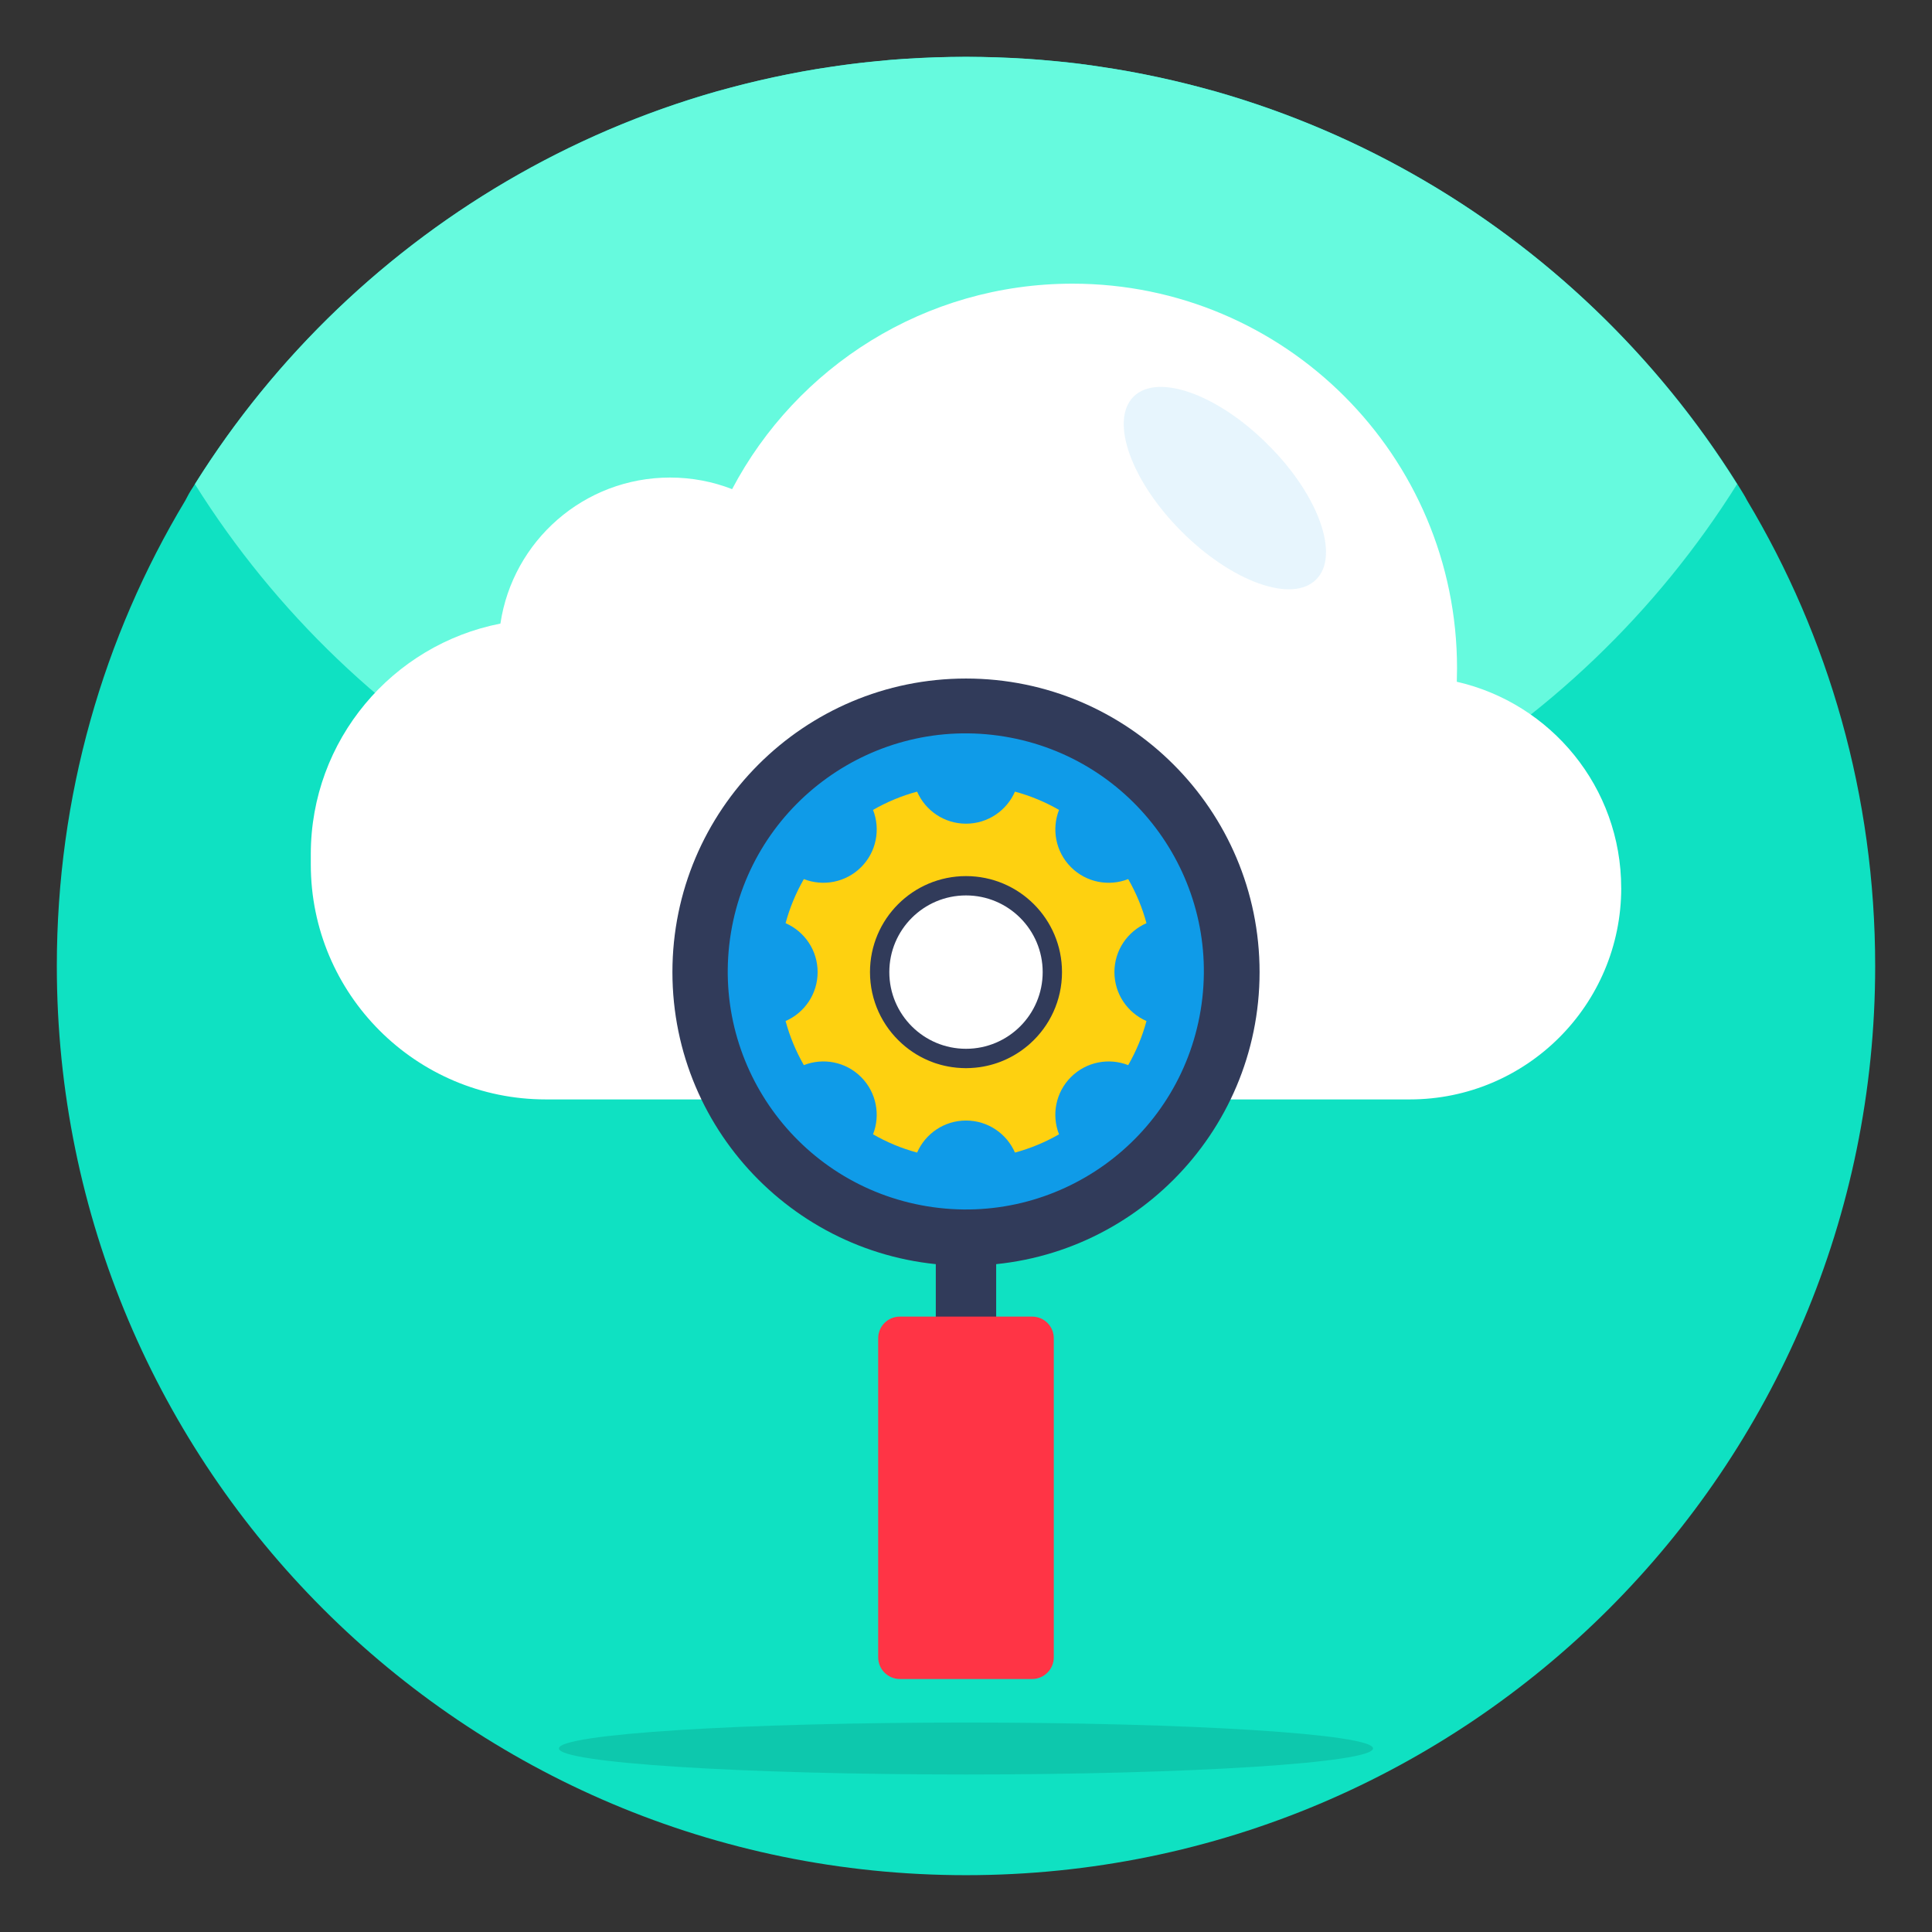<?xml version="1.0" encoding="UTF-8" standalone="no"?><!-- icon666.com - MILLIONS OF FREE VECTOR ICONS --><svg width="1024" height="1024" id="Layer_1" enable-background="new 0 0 68 68" viewBox="0 0 68 68" xmlns="http://www.w3.org/2000/svg"><rect x="0" y="0" width="68" height="68" fill="#333333" stroke="none"/><g><g><path d="m66 34c0 17.68-14.33 32-32 32s-32-14.32-32-32c0-5.98 1.64-11.59 4.52-16.38.08-.16.17-.32.27-.47 4.15-6.69 10.7-11.73 18.45-13.94 1.02-.28 2.05-.52 3.1-.71.25-.04.5-.09.75-.12.62-.1 1.24-.18 1.88-.23.29-.04.58-.06.88-.08h.03c.35-.02.7-.04 1.05-.05.35-.01.71-.02 1.07-.02s.72.01 1.07.02c.35.01.7.03 1.05.05h.03c.28.02.55.04.83.07.65.05 1.29.13 1.93.24.25.03.5.08.75.12 1.05.19 2.08.43 3.1.71 7.75 2.21 14.3 7.25 18.46 13.94.09.15.19.3.27.46 2.87 4.79 4.51 10.4 4.51 16.39z" fill="#0fe1c2"/></g><g><path d="m61.14 17.04c-5.66 9.03-15.7 15.03-27.14 15.03s-21.48-6-27.14-15.03c5.65-9.03 15.7-15.04 27.14-15.04s21.49 6.01 27.14 15.04z" fill="#66fade"/></g><g><g><g><path d="m57.062 31.253c0 2.055-.833 3.916-2.18 5.263-1.347 1.347-3.208 2.18-5.264 2.18h-30.406c-4.569 0-8.273-3.703-8.273-8.272v-.359c0-4.021 2.87-7.373 6.674-8.117.433-2.909 2.941-5.14 5.97-5.14.77 0 1.508.144 2.185.408 2.267-4.301 6.782-7.232 11.98-7.232 7.475 0 13.535 6.06 13.535 13.535 0 .159-.003.318-.008.477 3.313.753 5.786 3.718 5.786 7.259z" fill="#fff"/></g></g><g opacity=".1"><path d="m46.327 20.393c-.842.853-2.967.086-4.737-1.683-1.781-1.78-2.536-3.906-1.694-4.748.842-.842 2.967-.086 4.737 1.694 1.781 1.77 2.536 3.896 1.694 4.737z" fill="#0f9be8"/></g></g><g><g><g><path d="m34 23.882c-5.704-0-10.333 4.629-10.333 10.333-0 5.704 4.629 10.333 10.333 10.333 5.704 0 10.333-4.629 10.333-10.333 0-5.704-4.629-10.333-10.333-10.333zm-0 17.805c-4.127-0-7.472-3.345-7.472-7.472s3.345-7.472 7.472-7.472 7.472 3.345 7.472 7.472c-0 4.127-3.345 7.472-7.472 7.472z" fill="#313b5a"/></g></g><g><path d="m32.937 43.314h2.125v4.216h-2.125z" fill="#313b5a"/></g><g><path d="m37.09 47.103-0 11.23c-0.0.42-.343.763-.763.763l-4.655-0c-.42-0-.763-.343-.763-.763l0-11.23c0-.426.343-.763.763-.763l4.655 0c.42 0.0.763.337.763.763z" fill="#ff3445"/></g><g><ellipse cx="33.999" cy="34.215" fill="#0f9be8" rx="8.376" ry="8.376" transform="matrix(.162 -.987 .987 .162 -5.285 62.205)"/></g></g><g opacity=".11"><path d="m48.326 61.539c0 .506-6.416.917-14.327.917s-14.327-.411-14.327-.917c0-.506 6.416-.911 14.327-.911s14.327.405 14.327.911z"/></g><g><g><path d="m40.352 35.937c-.148.549-.366 1.069-.643 1.552-.674-.264-1.47-.124-2.015.42-.545.545-.685 1.341-.42 2.015-.482.277-1.003.495-1.551.643-.289-.664-.951-1.128-1.722-1.128s-1.433.464-1.722 1.128c-.549-.148-1.069-.366-1.551-.643.264-.674.124-1.47-.42-2.015-.545-.545-1.34-.685-2.015-.42-.277-.483-.495-1.003-.643-1.552.664-.289 1.128-.951 1.128-1.722 0-.771-.464-1.433-1.128-1.722.148-.549.366-1.069.643-1.552.674.264 1.47.124 2.015-.42s.685-1.341.42-2.015c.482-.277 1.003-.495 1.551-.643.289.664.951 1.128 1.722 1.128s1.433-.464 1.722-1.128c.549.148 1.069.366 1.551.643-.264.674-.124 1.47.42 2.015.545.545 1.341.685 2.015.42.277.483.495 1.003.643 1.552-.664.289-1.128.951-1.128 1.722-0.0.771.464 1.433 1.128 1.722z" fill="#fed110"/></g><g><g><path d="m37.379 34.215c0 .999-.433 1.898-1.123 2.516-.484.435-1.094.731-1.767.829-.108.015-.216.026-.327.031-.054.003-.108.005-.162.005s-.108-.003-.162-.005c-.111-.005-.219-.015-.327-.031-.178-.026-.353-.064-.52-.118-.054-.015-.108-.033-.16-.054-.404-.149-.773-.373-1.087-.657-.69-.618-1.123-1.517-1.123-2.516 0-1.867 1.512-3.379 3.379-3.379s3.379 1.512 3.379 3.379z" fill="#313b5a"/></g><g><circle cx="34" cy="34.215" fill="#fff" r="2.699"/></g></g></g></g></svg>